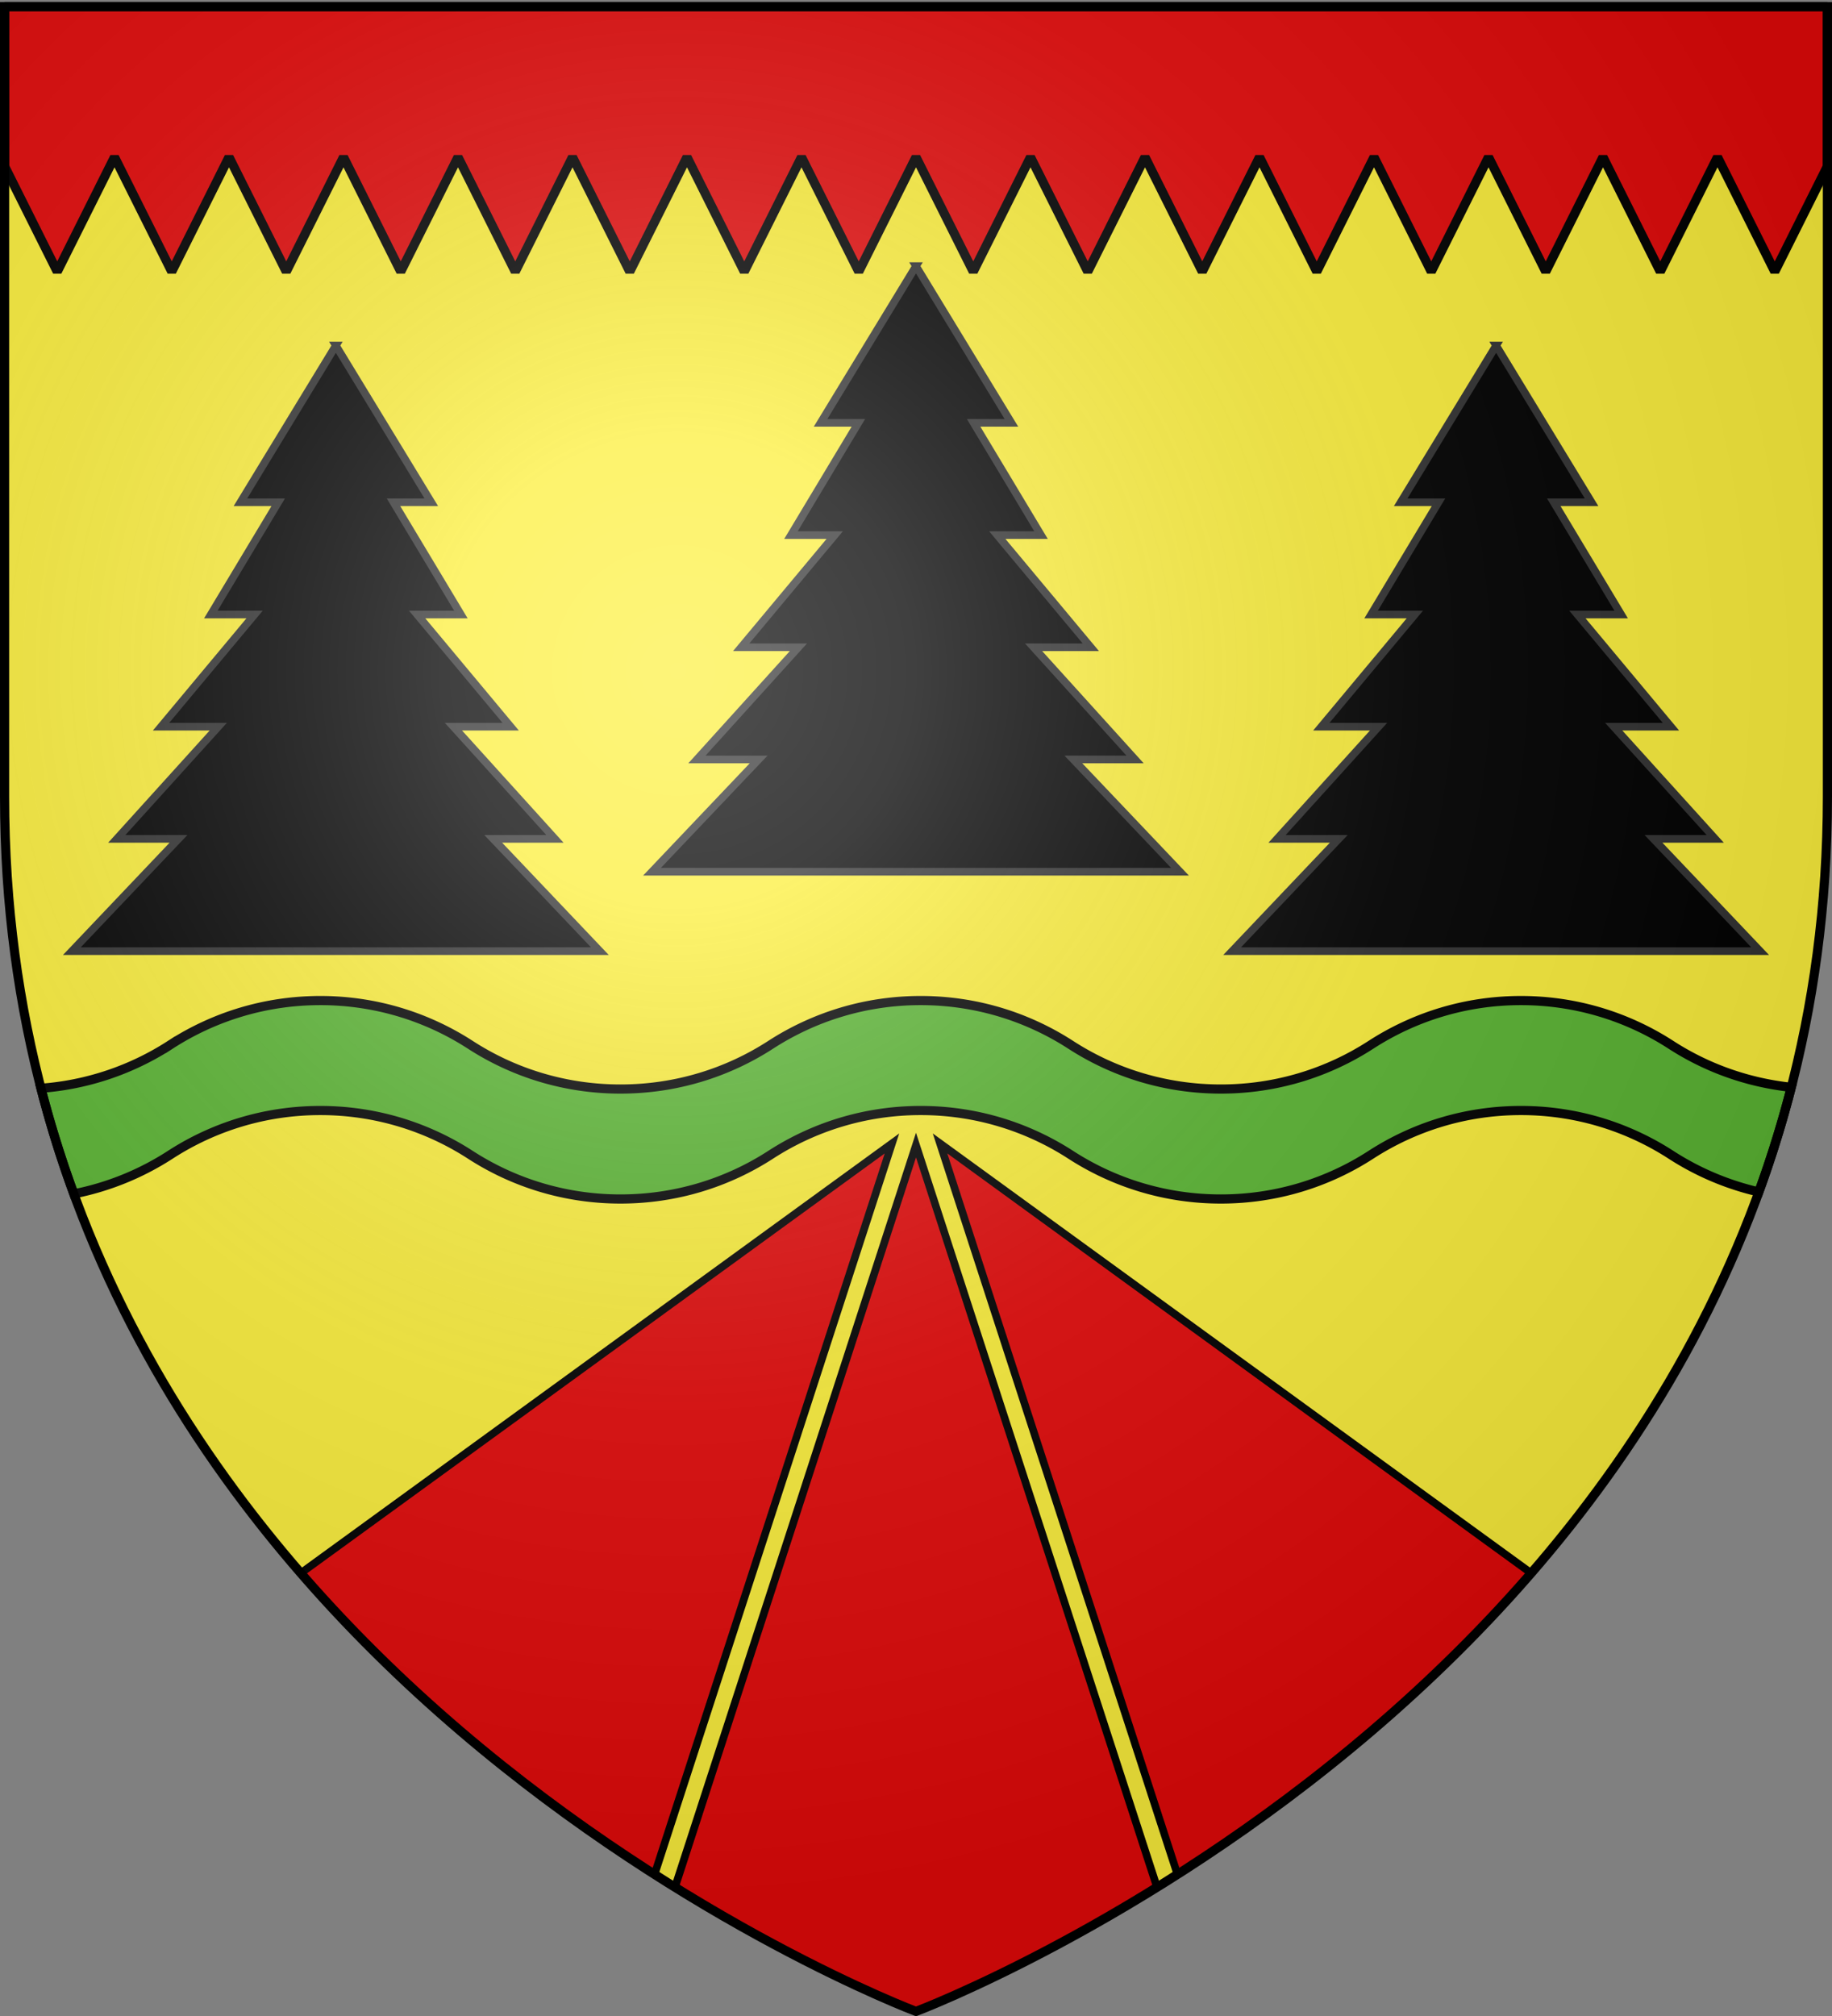 <svg xmlns="http://www.w3.org/2000/svg" xmlns:xlink="http://www.w3.org/1999/xlink" width="600" height="660" version="1.0"><rect width="100%" height="100%" fill="#808080" stroke="none"/><defs><g id="c"><path id="b" d="M0 0v1h.5L0 0z" transform="rotate(18 3.157 -.5)"/><use xlink:href="#b" width="810" height="540" transform="scale(-1 1)"/></g><g id="d"><use xlink:href="#c" width="810" height="540" transform="rotate(72)"/><use xlink:href="#c" width="810" height="540" transform="rotate(144)"/></g><radialGradient xlink:href="#a" id="g" cx="221.445" cy="226.331" r="300" fx="221.445" fy="226.331" gradientTransform="matrix(1.353 0 0 1.349 -77.63 -85.747)" gradientUnits="userSpaceOnUse"/><linearGradient id="a"><stop offset="0" style="stop-color:white;stop-opacity:.314"/><stop offset=".19" style="stop-color:white;stop-opacity:.251"/><stop offset=".6" style="stop-color:#6b6b6b;stop-opacity:.125"/><stop offset="1" style="stop-color:black;stop-opacity:.125"/></linearGradient></defs><g style="display:inline"><path d="M300 658.5s298.5-112.32 298.5-397.772V2.176H1.5v258.552C1.5 546.18 300 658.5 300 658.5z" style="fill:#fcef3c;fill-opacity:1;fill-rule:evenodd;stroke:none;stroke-width:1px;stroke-linecap:butt;stroke-linejoin:miter;stroke-opacity:1;display:inline"/><path d="M1.5 2.176v52.25l17.25 34.5 18.75-37.5 18.75 37.5L75 51.426l18.75 37.5 18.75-37.5 18.75 37.5 18.75-37.5 18.75 37.5 18.75-37.5 18.75 37.5 18.75-37.5 18.75 37.5 18.75-37.5 18.75 37.5 18.75-37.5 18.75 37.5 18.75-37.5 18.75 37.5 18.75-37.5 18.75 37.5 18.75-37.5 18.75 37.5 18.75-37.5 18.75 37.5 18.75-37.5 18.75 37.5 18.75-37.5 18.75 37.5 18.75-37.5 18.75 37.5 17.25-34.5V2.176H1.5z" style="opacity:1;fill:#e20909;fill-opacity:1;fill-rule:nonzero;stroke:#000;stroke-width:3;stroke-linecap:round;stroke-linejoin:bevel;stroke-miterlimit:4;stroke-dasharray:none;stroke-dashoffset:0;stroke-opacity:1"/><g style="display:inline"><path d="M-95.745 281.381v-4.679h0z" style="opacity:.615;fill:#fcef3c;fill-opacity:.991;fill-rule:evenodd;stroke:#000;stroke-width:2.5;stroke-linecap:round;stroke-linejoin:round;stroke-miterlimit:4;stroke-dasharray:none;stroke-dashoffset:0;stroke-opacity:1" transform="rotate(90 780.75 3282.751)"/></g><path d="M292.125 374.344 98.531 515c37.342 43.046 79.652 75.536 115.844 98.625l77.75-239.281zM300 374.875l-78.937 242.969c44.987 27.87 78.938 40.656 78.938 40.656s33.95-12.786 78.937-40.656L300 374.875zM307.875 374.344l77.75 239.281c36.192-23.09 78.502-55.579 115.844-98.625L307.875 374.344z" style="fill:#e20909;fill-opacity:1;fill-rule:evenodd;stroke:#000;stroke-width:2.5;stroke-linecap:butt;stroke-linejoin:miter;stroke-opacity:1;display:inline;stroke-miterlimit:4;stroke-dasharray:none"/><path d="M104.906 327.563c-18.123 0-34.982 5.334-49.156 14.5a90.144 90.144 0 0 1-42.344 14.218 366.393 366.393 0 0 0 10.781 34.563 90.14 90.14 0 0 0 31.563-12.781c14.174-9.166 31.033-14.5 49.156-14.5 18.124 0 34.982 5.334 49.156 14.5 14.163 9.16 31.045 14.468 49.157 14.468 18.112 0 34.993-5.308 49.156-14.469 14.174-9.165 31.033-14.5 49.156-14.5 18.124 0 34.982 5.335 49.156 14.5 14.164 9.161 31.045 14.47 49.157 14.47 18.112 0 34.962-5.309 49.125-14.47 14.174-9.165 31.033-14.5 49.156-14.5 18.123 0 34.982 5.335 49.156 14.5a90.05 90.05 0 0 0 28.75 12.157 366.32 366.32 0 0 0 10.625-34.25c-14.4-1.543-27.796-6.417-39.375-13.906-14.174-9.166-31.033-14.5-49.156-14.5-18.123 0-34.982 5.334-49.156 14.5-14.163 9.16-31.013 14.468-49.125 14.468s-34.993-5.308-49.156-14.469c-14.175-9.165-31.033-14.5-49.157-14.5-18.123 0-34.982 5.335-49.156 14.5-14.163 9.161-31.044 14.47-49.156 14.47s-34.994-5.309-49.156-14.47c-14.175-9.165-31.033-14.5-49.157-14.5z" style="fill:#5ab532;fill-opacity:1;fill-rule:evenodd;stroke:#000;stroke-width:3;stroke-linecap:butt;stroke-linejoin:miter;stroke-opacity:1;display:inline;stroke-miterlimit:4;stroke-dasharray:none"/></g><g style="display:inline"><path id="e" d="m300 87.114-31.258 51.321h12.378l-22.075 36.752h14.329l-30.635 36.723h18.744l-33.235 36.724h20.206l-34.914 36.751h172.919l-34.914-36.751h20.206l-33.235-36.724h18.744l-30.635-36.723h14.329l-22.075-36.752h12.378l-31.258-51.321z" style="display:inline;opacity:1;fill:#000;fill-opacity:1;stroke:#313131;stroke-width:2.5;stroke-miterlimit:4;stroke-dasharray:none;stroke-opacity:1"/><use xlink:href="#e" id="f" width="600" height="660" x="0" y="0" style="display:inline" transform="translate(190 26)"/><use xlink:href="#f" width="600" height="660" style="display:inline" transform="translate(-380)"/></g><g style="display:inline"><path d="M300 658.5s298.5-112.32 298.5-397.772V2.176H1.5v258.552C1.5 546.18 300 658.5 300 658.5z" style="opacity:1;fill:url(#g);fill-opacity:1;fill-rule:evenodd;stroke:none;stroke-width:1px;stroke-linecap:butt;stroke-linejoin:miter;stroke-opacity:1"/></g><g style="display:inline"><path d="M300 658.5S1.5 546.18 1.5 260.728V2.176h597v258.552C598.5 546.18 300 658.5 300 658.5z" style="opacity:1;fill:none;fill-opacity:1;fill-rule:evenodd;stroke:#000;stroke-width:3;stroke-linecap:butt;stroke-linejoin:miter;stroke-miterlimit:4;stroke-dasharray:none;stroke-opacity:1"/></g></svg>